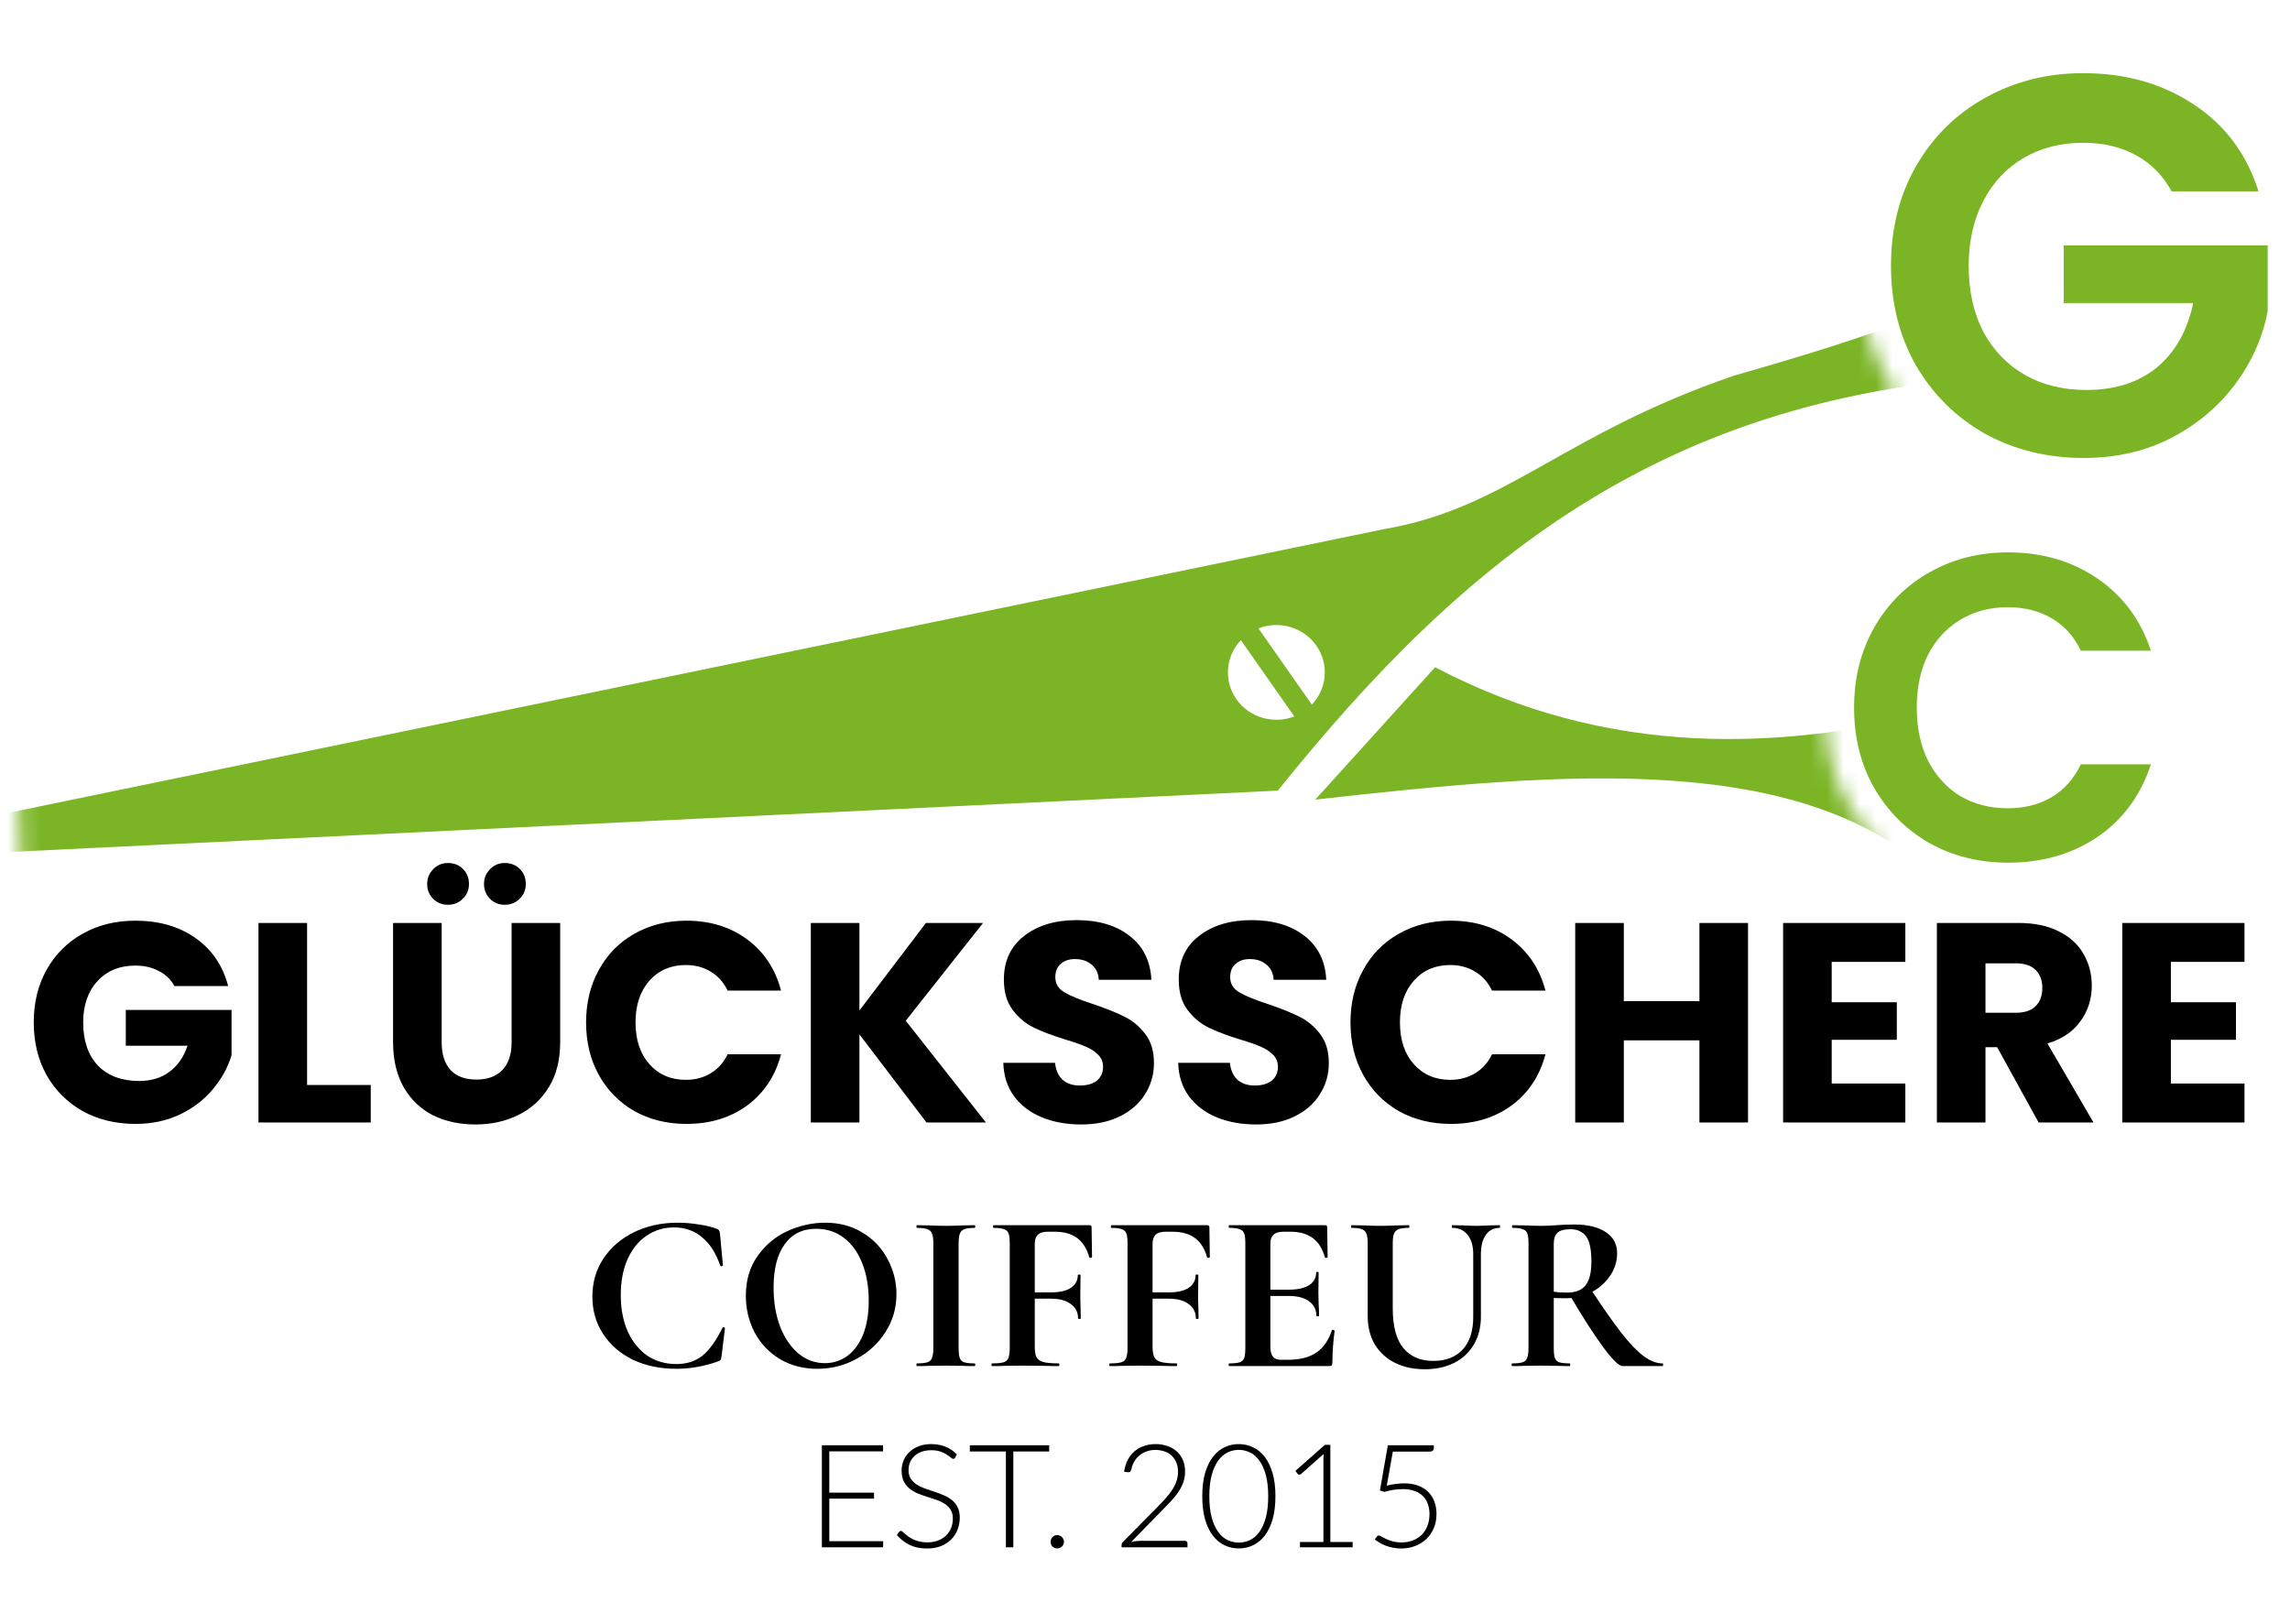 <svg width="141" height="100" viewBox="0 0 141 100" fill="none" xmlns="http://www.w3.org/2000/svg">
<mask id="mask0_876_3" style="mask-type:luminance" maskUnits="userSpaceOnUse" x="0" y="13" width="117" height="54">
<path d="M-3.05176e-05 17.671L116.253 13.751C116.253 13.751 115.301 13.879 114.687 17C114.195 19.5 115.942 23.27 116.656 24L112.718 41C111.711 46.102 113.21 49.5 115.701 51.949L115.164 60.697L1.773 66.336L-3.05176e-05 17.671Z" fill="white"/>
</mask>
<g mask="url(#mask0_876_3)">
<path fill-rule="evenodd" clip-rule="evenodd" d="M163.7 -6.716L165.833 -3.249L157.212 7.885C159.318 10.172 160.618 12.986 160.762 16.073C161.146 24.279 153.211 31.301 143.043 31.755C135.246 32.102 128.396 28.486 125.455 23.079C102.953 23.738 90.252 34.271 78.68 48.682L-1.98 52.585L-2.192 50.609L85.22 32.58C92.794 31.287 96.196 26.747 106.773 23.128C116.027 20.48 120.812 18.733 123.963 16.163C124.572 8.641 132.137 2.458 141.657 2.033C145.743 1.851 149.569 2.757 152.708 4.44L163.7 -6.716ZM141.728 4.833C148.968 4.511 155.091 9.678 155.402 16.371C155.715 23.064 150.097 28.754 142.859 29.076C135.621 29.399 129.496 24.233 129.184 17.54C128.872 10.846 134.49 5.156 141.728 4.833ZM135.306 35.839L138.731 32.765L143.7 37.282C149.292 39.646 153.256 44.63 153.533 50.559C153.933 59.118 146.491 66.406 136.915 66.833C128.566 67.205 121.348 62.237 119.372 55.283V54.187C111.162 46.259 96.719 47.463 80.981 49.238L88.364 41.084C98.932 46.627 109.668 46.382 120.482 43.506L121.608 43.025C125.234 38.945 128.975 36.41 135.306 35.839ZM134.94 39.824C142.278 39.497 148.476 44.556 148.783 51.12C149.088 57.685 143.386 63.275 136.048 63.601C128.711 63.928 122.513 58.87 122.206 52.305C121.9 45.74 127.603 40.152 134.94 39.824ZM77.485 38.692C78.751 38.197 80.245 38.607 81.048 39.753C81.852 40.9 81.704 42.41 80.773 43.386L77.485 38.692ZM79.691 44.112C78.425 44.608 76.931 44.198 76.127 43.05C75.324 41.904 75.472 40.394 76.402 39.418L79.691 44.112Z" fill="#7BB526"/>
</g>
<path d="M133.712 11.783C133.18 10.808 132.449 10.066 131.519 9.557C130.588 9.047 129.503 8.792 128.262 8.792C126.889 8.792 125.67 9.102 124.607 9.723C123.543 10.343 122.713 11.229 122.114 12.381C121.516 13.533 121.217 14.863 121.217 16.369C121.217 17.92 121.516 19.271 122.114 20.423C122.735 21.575 123.588 22.462 124.673 23.082C125.759 23.702 127.022 24.012 128.462 24.012C130.234 24.012 131.685 23.547 132.815 22.616C133.945 21.664 134.687 20.346 135.041 18.662H127.066V15.106H139.627V19.16C139.317 20.778 138.653 22.273 137.633 23.647C136.614 25.02 135.296 26.128 133.679 26.97C132.084 27.79 130.289 28.199 128.295 28.199C126.058 28.199 124.031 27.701 122.214 26.704C120.42 25.685 119.002 24.278 117.961 22.484C116.941 20.689 116.432 18.651 116.432 16.369C116.432 14.087 116.941 12.049 117.961 10.255C119.002 8.438 120.42 7.031 122.214 6.034C124.031 5.015 126.047 4.505 128.262 4.505C130.876 4.505 133.147 5.148 135.075 6.433C137.002 7.696 138.331 9.479 139.062 11.783H133.712Z" fill="#7BB526"/>
<path d="M114.16 43.579C114.16 41.739 114.571 40.095 115.393 38.648C116.232 37.183 117.367 36.048 118.796 35.244C120.243 34.422 121.86 34.011 123.647 34.011C125.737 34.011 127.568 34.547 129.141 35.619C130.713 36.691 131.812 38.174 132.437 40.068H128.122C127.693 39.175 127.086 38.505 126.3 38.058C125.532 37.611 124.638 37.388 123.62 37.388C122.53 37.388 121.556 37.647 120.699 38.165C119.859 38.666 119.198 39.38 118.716 40.309C118.251 41.238 118.019 42.328 118.019 43.579C118.019 44.812 118.251 45.901 118.716 46.848C119.198 47.777 119.859 48.501 120.699 49.019C121.556 49.519 122.53 49.769 123.62 49.769C124.638 49.769 125.532 49.546 126.3 49.099C127.086 48.635 127.693 47.956 128.122 47.063H132.437C131.812 48.974 130.713 50.466 129.141 51.538C127.586 52.592 125.755 53.119 123.647 53.119C121.86 53.119 120.243 52.717 118.796 51.913C117.367 51.092 116.232 49.957 115.393 48.51C114.571 47.063 114.16 45.419 114.16 43.579Z" fill="#7BB526"/>
<path d="M10.74 60.716C10.518 60.308 10.197 59.999 9.777 59.789C9.369 59.567 8.885 59.456 8.325 59.456C7.357 59.456 6.581 59.777 5.997 60.419C5.414 61.049 5.122 61.895 5.122 62.956C5.122 64.088 5.426 64.975 6.032 65.616C6.651 66.246 7.497 66.561 8.57 66.561C9.305 66.561 9.923 66.374 10.425 66.001C10.938 65.628 11.312 65.091 11.545 64.391H7.747V62.186H14.258V64.969C14.036 65.715 13.657 66.409 13.12 67.051C12.595 67.693 11.924 68.212 11.107 68.609C10.291 69.005 9.369 69.204 8.342 69.204C7.129 69.204 6.044 68.941 5.088 68.416C4.143 67.879 3.402 67.139 2.865 66.194C2.34 65.249 2.078 64.169 2.078 62.956C2.078 61.743 2.34 60.664 2.865 59.719C3.402 58.762 4.143 58.021 5.088 57.496C6.032 56.959 7.112 56.691 8.325 56.691C9.795 56.691 11.032 57.047 12.035 57.759C13.05 58.47 13.721 59.456 14.047 60.716H10.74ZM18.908 66.806H22.828V69.116H15.915V56.831H18.908V66.806ZM27.195 56.831V64.181C27.195 64.916 27.376 65.482 27.737 65.879C28.099 66.275 28.63 66.474 29.33 66.474C30.03 66.474 30.567 66.275 30.94 65.879C31.313 65.482 31.5 64.916 31.5 64.181V56.831H34.492V64.164C34.492 65.26 34.259 66.188 33.792 66.946C33.326 67.704 32.696 68.276 31.902 68.661C31.121 69.046 30.246 69.239 29.277 69.239C28.309 69.239 27.44 69.052 26.67 68.679C25.912 68.294 25.311 67.722 24.867 66.964C24.424 66.194 24.202 65.26 24.202 64.164V56.831H27.195ZM27.58 55.711C27.218 55.711 26.915 55.589 26.67 55.344C26.425 55.099 26.302 54.795 26.302 54.434C26.302 54.072 26.425 53.769 26.67 53.524C26.915 53.267 27.218 53.139 27.58 53.139C27.953 53.139 28.262 53.261 28.507 53.506C28.752 53.751 28.875 54.06 28.875 54.434C28.875 54.795 28.747 55.099 28.49 55.344C28.245 55.589 27.942 55.711 27.58 55.711ZM31.08 55.711C30.718 55.711 30.415 55.589 30.17 55.344C29.925 55.099 29.802 54.795 29.802 54.434C29.802 54.072 29.925 53.769 30.17 53.524C30.415 53.267 30.718 53.139 31.08 53.139C31.453 53.139 31.762 53.261 32.007 53.506C32.252 53.751 32.375 54.06 32.375 54.434C32.375 54.795 32.247 55.099 31.99 55.344C31.745 55.589 31.442 55.711 31.08 55.711ZM36.086 62.956C36.086 61.743 36.349 60.664 36.874 59.719C37.399 58.762 38.128 58.021 39.061 57.496C40.006 56.959 41.074 56.691 42.264 56.691C43.722 56.691 44.971 57.076 46.009 57.846C47.047 58.616 47.741 59.666 48.091 60.996H44.801C44.556 60.483 44.206 60.092 43.751 59.824C43.308 59.555 42.8 59.421 42.229 59.421C41.307 59.421 40.56 59.742 39.989 60.384C39.417 61.025 39.131 61.883 39.131 62.956C39.131 64.029 39.417 64.887 39.989 65.529C40.56 66.17 41.307 66.491 42.229 66.491C42.8 66.491 43.308 66.357 43.751 66.089C44.206 65.82 44.556 65.43 44.801 64.916H48.091C47.741 66.246 47.047 67.296 46.009 68.066C44.971 68.825 43.722 69.204 42.264 69.204C41.074 69.204 40.006 68.941 39.061 68.416C38.128 67.879 37.399 67.139 36.874 66.194C36.349 65.249 36.086 64.169 36.086 62.956ZM57.046 69.116L52.916 63.691V69.116H49.924V56.831H52.916V62.221L57.011 56.831H60.529L55.769 62.851L60.704 69.116H57.046ZM66.571 69.239C65.673 69.239 64.868 69.093 64.156 68.801C63.444 68.51 62.873 68.078 62.441 67.506C62.021 66.934 61.799 66.246 61.776 65.441H64.961C65.008 65.896 65.165 66.246 65.433 66.491C65.702 66.725 66.052 66.841 66.484 66.841C66.927 66.841 67.277 66.742 67.534 66.544C67.79 66.334 67.918 66.048 67.918 65.686C67.918 65.383 67.814 65.132 67.603 64.934C67.405 64.735 67.154 64.572 66.851 64.444C66.559 64.315 66.139 64.169 65.591 64.006C64.798 63.761 64.15 63.516 63.648 63.271C63.147 63.026 62.715 62.664 62.353 62.186C61.992 61.708 61.811 61.084 61.811 60.314C61.811 59.17 62.225 58.278 63.053 57.636C63.882 56.983 64.961 56.656 66.291 56.656C67.644 56.656 68.735 56.983 69.564 57.636C70.392 58.278 70.835 59.176 70.894 60.331H67.656C67.633 59.934 67.487 59.625 67.219 59.404C66.95 59.17 66.606 59.054 66.186 59.054C65.824 59.054 65.533 59.153 65.311 59.351C65.089 59.538 64.978 59.812 64.978 60.174C64.978 60.57 65.165 60.88 65.538 61.101C65.912 61.323 66.495 61.562 67.288 61.819C68.082 62.087 68.724 62.344 69.213 62.589C69.715 62.834 70.147 63.19 70.508 63.656C70.87 64.123 71.051 64.724 71.051 65.459C71.051 66.159 70.87 66.794 70.508 67.366C70.159 67.938 69.645 68.393 68.969 68.731C68.292 69.07 67.493 69.239 66.571 69.239ZM77.338 69.239C76.439 69.239 75.634 69.093 74.923 68.801C74.211 68.51 73.639 68.078 73.208 67.506C72.788 66.934 72.566 66.246 72.543 65.441H75.728C75.774 65.896 75.932 66.246 76.2 66.491C76.469 66.725 76.819 66.841 77.25 66.841C77.694 66.841 78.043 66.742 78.3 66.544C78.557 66.334 78.685 66.048 78.685 65.686C78.685 65.383 78.58 65.132 78.37 64.934C78.172 64.735 77.921 64.572 77.618 64.444C77.326 64.315 76.906 64.169 76.358 64.006C75.564 63.761 74.917 63.516 74.415 63.271C73.913 63.026 73.482 62.664 73.12 62.186C72.758 61.708 72.578 61.084 72.578 60.314C72.578 59.17 72.992 58.278 73.82 57.636C74.648 56.983 75.728 56.656 77.058 56.656C78.411 56.656 79.502 56.983 80.33 57.636C81.159 58.278 81.602 59.176 81.66 60.331H78.423C78.399 59.934 78.254 59.625 77.985 59.404C77.717 59.17 77.373 59.054 76.953 59.054C76.591 59.054 76.299 59.153 76.078 59.351C75.856 59.538 75.745 59.812 75.745 60.174C75.745 60.57 75.932 60.88 76.305 61.101C76.678 61.323 77.262 61.562 78.055 61.819C78.849 62.087 79.49 62.344 79.98 62.589C80.482 62.834 80.913 63.19 81.275 63.656C81.637 64.123 81.818 64.724 81.818 65.459C81.818 66.159 81.637 66.794 81.275 67.366C80.925 67.938 80.412 68.393 79.735 68.731C79.058 69.07 78.259 69.239 77.338 69.239ZM83.152 62.956C83.152 61.743 83.414 60.664 83.939 59.719C84.464 58.762 85.193 58.021 86.127 57.496C87.072 56.959 88.139 56.691 89.329 56.691C90.788 56.691 92.036 57.076 93.074 57.846C94.113 58.616 94.807 59.666 95.157 60.996H91.867C91.622 60.483 91.272 60.092 90.817 59.824C90.373 59.555 89.866 59.421 89.294 59.421C88.373 59.421 87.626 59.742 87.054 60.384C86.483 61.025 86.197 61.883 86.197 62.956C86.197 64.029 86.483 64.887 87.054 65.529C87.626 66.17 88.373 66.491 89.294 66.491C89.866 66.491 90.373 66.357 90.817 66.089C91.272 65.82 91.622 65.43 91.867 64.916H95.157C94.807 66.246 94.113 67.296 93.074 68.066C92.036 68.825 90.788 69.204 89.329 69.204C88.139 69.204 87.072 68.941 86.127 68.416C85.193 67.879 84.464 67.139 83.939 66.194C83.414 65.249 83.152 64.169 83.152 62.956ZM107.629 56.831V69.116H104.637V64.059H99.982V69.116H96.989V56.831H99.982V61.644H104.637V56.831H107.629ZM112.782 59.229V61.714H116.79V64.024H112.782V66.719H117.315V69.116H109.79V56.831H117.315V59.229H112.782ZM125.522 69.116L122.967 64.479H122.25V69.116H119.257V56.831H124.28C125.248 56.831 126.071 57 126.747 57.339C127.436 57.677 127.949 58.144 128.287 58.739C128.626 59.322 128.795 59.975 128.795 60.699C128.795 61.515 128.562 62.245 128.095 62.886C127.64 63.528 126.963 63.983 126.065 64.251L128.9 69.116H125.522ZM122.25 62.361H124.105C124.653 62.361 125.062 62.227 125.33 61.959C125.61 61.69 125.75 61.311 125.75 60.821C125.75 60.355 125.61 59.987 125.33 59.719C125.062 59.45 124.653 59.316 124.105 59.316H122.25V62.361ZM133.666 59.229V61.714H137.673V64.024H133.666V66.719H138.198V69.116H130.673V56.831H138.198V59.229H133.666Z" fill="black"/>
<path d="M41.721 75.287C42.156 75.287 42.596 75.324 43.04 75.398C43.494 75.463 43.855 75.551 44.123 75.662C44.206 75.689 44.257 75.727 44.276 75.773C44.303 75.81 44.322 75.879 44.331 75.981L44.512 77.911C44.512 77.938 44.489 77.957 44.442 77.966C44.396 77.975 44.364 77.962 44.345 77.925C44.086 77.166 43.716 76.587 43.234 76.189C42.753 75.782 42.175 75.578 41.499 75.578C40.87 75.578 40.305 75.75 39.806 76.092C39.315 76.425 38.926 76.906 38.639 77.536C38.362 78.165 38.223 78.901 38.223 79.743C38.223 80.595 38.366 81.344 38.653 81.992C38.949 82.631 39.352 83.126 39.861 83.478C40.379 83.82 40.972 83.991 41.638 83.991C42.277 83.991 42.813 83.82 43.248 83.478C43.683 83.126 44.095 82.552 44.484 81.756C44.493 81.728 44.521 81.719 44.567 81.728C44.614 81.738 44.637 81.756 44.637 81.784L44.428 83.505C44.41 83.616 44.391 83.691 44.373 83.728C44.354 83.755 44.303 83.788 44.22 83.825C43.369 84.13 42.508 84.283 41.638 84.283C40.648 84.283 39.759 84.098 38.973 83.728C38.195 83.348 37.584 82.82 37.14 82.145C36.696 81.469 36.474 80.701 36.474 79.84C36.474 78.961 36.7 78.179 37.154 77.494C37.617 76.8 38.246 76.259 39.042 75.87C39.847 75.481 40.74 75.287 41.721 75.287ZM50.324 84.283C49.463 84.283 48.695 84.084 48.019 83.686C47.353 83.279 46.835 82.733 46.465 82.048C46.104 81.354 45.923 80.599 45.923 79.785C45.923 78.832 46.164 78.017 46.645 77.341C47.126 76.657 47.742 76.143 48.491 75.8C49.25 75.458 50.023 75.287 50.81 75.287C51.689 75.287 52.462 75.495 53.128 75.912C53.794 76.319 54.304 76.86 54.655 77.536C55.016 78.212 55.197 78.929 55.197 79.688C55.197 80.53 54.975 81.303 54.53 82.006C54.086 82.709 53.489 83.265 52.739 83.672C51.999 84.079 51.194 84.283 50.324 84.283ZM50.782 83.936C51.3 83.936 51.763 83.788 52.17 83.492C52.587 83.186 52.911 82.746 53.142 82.173C53.373 81.59 53.489 80.895 53.489 80.09C53.489 79.239 53.36 78.48 53.1 77.814C52.841 77.138 52.466 76.61 51.976 76.231C51.485 75.851 50.912 75.662 50.255 75.662C49.412 75.662 48.764 75.981 48.311 76.62C47.857 77.249 47.631 78.133 47.631 79.271C47.631 80.169 47.765 80.974 48.033 81.687C48.311 82.39 48.686 82.941 49.158 83.339C49.639 83.737 50.18 83.936 50.782 83.936ZM59.023 82.992C59.023 83.279 59.046 83.487 59.093 83.616C59.139 83.746 59.227 83.834 59.356 83.88C59.495 83.927 59.713 83.95 60.009 83.95C60.036 83.95 60.05 83.977 60.05 84.033C60.05 84.088 60.036 84.116 60.009 84.116C59.703 84.116 59.463 84.112 59.287 84.102L58.232 84.088L57.205 84.102C57.019 84.112 56.77 84.116 56.455 84.116C56.436 84.116 56.427 84.088 56.427 84.033C56.427 83.977 56.436 83.95 56.455 83.95C56.751 83.95 56.968 83.927 57.107 83.88C57.246 83.834 57.339 83.746 57.385 83.616C57.441 83.478 57.468 83.269 57.468 82.992V76.564C57.468 76.286 57.441 76.083 57.385 75.953C57.339 75.824 57.246 75.736 57.107 75.689C56.968 75.634 56.751 75.606 56.455 75.606C56.436 75.606 56.427 75.578 56.427 75.523C56.427 75.467 56.436 75.44 56.455 75.44L57.205 75.453C57.63 75.472 57.973 75.481 58.232 75.481C58.519 75.481 58.875 75.472 59.301 75.453L60.009 75.44C60.036 75.44 60.05 75.467 60.05 75.523C60.05 75.578 60.036 75.606 60.009 75.606C59.722 75.606 59.509 75.634 59.37 75.689C59.231 75.745 59.139 75.842 59.093 75.981C59.046 76.111 59.023 76.314 59.023 76.592V82.992ZM61.089 84.116C61.061 84.116 61.047 84.088 61.047 84.033C61.047 83.977 61.061 83.95 61.089 83.95C61.413 83.95 61.649 83.927 61.797 83.88C61.945 83.834 62.042 83.746 62.088 83.616C62.144 83.478 62.172 83.269 62.172 82.992V76.564C62.172 76.286 62.148 76.083 62.102 75.953C62.056 75.824 61.963 75.736 61.825 75.689C61.686 75.634 61.473 75.606 61.186 75.606C61.158 75.606 61.144 75.578 61.144 75.523C61.144 75.467 61.158 75.44 61.186 75.44H67.072C67.165 75.44 67.211 75.481 67.211 75.564L67.239 77.411C67.239 77.429 67.211 77.443 67.156 77.453C67.109 77.462 67.082 77.453 67.072 77.425C66.924 76.888 66.674 76.49 66.323 76.231C65.971 75.972 65.508 75.842 64.934 75.842H64.518C64.24 75.842 64.037 75.902 63.907 76.023C63.777 76.143 63.713 76.328 63.713 76.578V82.936C63.713 83.223 63.75 83.436 63.824 83.575C63.898 83.714 64.037 83.811 64.24 83.866C64.444 83.922 64.763 83.95 65.198 83.95C65.217 83.95 65.226 83.977 65.226 84.033C65.226 84.088 65.217 84.116 65.198 84.116C64.819 84.116 64.522 84.112 64.31 84.102L62.894 84.088L61.852 84.102C61.667 84.112 61.413 84.116 61.089 84.116ZM66.378 81.173C66.378 80.803 66.23 80.511 65.934 80.299C65.647 80.076 65.235 79.965 64.698 79.965H62.977V79.577H64.712C65.249 79.577 65.656 79.484 65.934 79.299C66.221 79.105 66.364 78.841 66.364 78.508C66.364 78.489 66.392 78.48 66.448 78.48C66.503 78.48 66.531 78.489 66.531 78.508L66.517 79.771C66.517 80.067 66.522 80.289 66.531 80.437L66.545 81.173C66.545 81.201 66.517 81.215 66.461 81.215C66.406 81.215 66.378 81.201 66.378 81.173ZM68.342 84.116C68.314 84.116 68.3 84.088 68.3 84.033C68.3 83.977 68.314 83.95 68.342 83.95C68.666 83.95 68.902 83.927 69.05 83.88C69.198 83.834 69.295 83.746 69.341 83.616C69.397 83.478 69.425 83.269 69.425 82.992V76.564C69.425 76.286 69.402 76.083 69.355 75.953C69.309 75.824 69.216 75.736 69.078 75.689C68.939 75.634 68.726 75.606 68.439 75.606C68.411 75.606 68.397 75.578 68.397 75.523C68.397 75.467 68.411 75.44 68.439 75.44H74.325C74.418 75.44 74.464 75.481 74.464 75.564L74.492 77.411C74.492 77.429 74.464 77.443 74.409 77.453C74.362 77.462 74.335 77.453 74.325 77.425C74.177 76.888 73.927 76.49 73.576 76.231C73.224 75.972 72.761 75.842 72.187 75.842H71.771C71.493 75.842 71.29 75.902 71.16 76.023C71.031 76.143 70.966 76.328 70.966 76.578V82.936C70.966 83.223 71.003 83.436 71.077 83.575C71.151 83.714 71.29 83.811 71.493 83.866C71.697 83.922 72.016 83.95 72.451 83.95C72.47 83.95 72.479 83.977 72.479 84.033C72.479 84.088 72.47 84.116 72.451 84.116C72.072 84.116 71.776 84.112 71.563 84.102L70.147 84.088L69.106 84.102C68.92 84.112 68.666 84.116 68.342 84.116ZM73.631 81.173C73.631 80.803 73.483 80.511 73.187 80.299C72.9 80.076 72.488 79.965 71.951 79.965H70.23V79.577H71.965C72.502 79.577 72.909 79.484 73.187 79.299C73.474 79.105 73.617 78.841 73.617 78.508C73.617 78.489 73.645 78.48 73.701 78.48C73.756 78.48 73.784 78.489 73.784 78.508L73.77 79.771C73.77 80.067 73.775 80.289 73.784 80.437L73.798 81.173C73.798 81.201 73.77 81.215 73.715 81.215C73.659 81.215 73.631 81.201 73.631 81.173ZM75.692 84.116C75.665 84.116 75.651 84.088 75.651 84.033C75.651 83.977 75.665 83.95 75.692 83.95C75.988 83.95 76.201 83.927 76.331 83.88C76.47 83.834 76.562 83.746 76.609 83.616C76.655 83.478 76.678 83.269 76.678 82.992V76.564C76.678 76.286 76.655 76.083 76.609 75.953C76.562 75.824 76.47 75.736 76.331 75.689C76.192 75.634 75.979 75.606 75.692 75.606C75.665 75.606 75.651 75.578 75.651 75.523C75.651 75.467 75.665 75.44 75.692 75.44H81.579C81.671 75.44 81.717 75.481 81.717 75.564L81.745 77.411C81.745 77.429 81.717 77.443 81.662 77.453C81.615 77.462 81.588 77.453 81.579 77.425C81.43 76.888 81.18 76.49 80.829 76.231C80.477 75.972 80.014 75.842 79.441 75.842H79.024C78.746 75.842 78.543 75.902 78.413 76.023C78.284 76.143 78.219 76.328 78.219 76.578V82.936C78.219 83.205 78.27 83.404 78.372 83.533C78.473 83.663 78.635 83.728 78.858 83.728H79.316C80.037 83.728 80.616 83.579 81.051 83.283C81.486 82.987 81.805 82.529 82.009 81.909C82.009 81.89 82.027 81.881 82.064 81.881C82.092 81.881 82.115 81.89 82.134 81.909C82.162 81.918 82.175 81.927 82.175 81.937C82.083 82.659 82.037 83.316 82.037 83.908C82.037 83.982 82.023 84.037 81.995 84.075C81.967 84.102 81.912 84.116 81.828 84.116H75.692ZM81.051 81.02C81.051 80.641 80.903 80.345 80.607 80.132C80.32 79.91 79.903 79.799 79.357 79.799H77.483V79.41H79.371C79.908 79.41 80.32 79.317 80.607 79.132C80.894 78.947 81.037 78.688 81.037 78.355C81.037 78.327 81.06 78.313 81.106 78.313C81.162 78.313 81.19 78.327 81.19 78.355L81.176 79.604L81.19 80.271C81.208 80.585 81.218 80.835 81.218 81.02C81.218 81.039 81.19 81.048 81.134 81.048C81.079 81.048 81.051 81.039 81.051 81.02ZM90.71 77.216C90.71 76.717 90.594 76.323 90.363 76.037C90.141 75.75 89.826 75.606 89.419 75.606C89.4 75.606 89.391 75.578 89.391 75.523C89.391 75.467 89.4 75.44 89.419 75.44L90.085 75.453C90.437 75.472 90.719 75.481 90.932 75.481C91.108 75.481 91.362 75.472 91.695 75.453L92.334 75.44C92.353 75.44 92.362 75.467 92.362 75.523C92.362 75.578 92.353 75.606 92.334 75.606C91.973 75.606 91.691 75.75 91.487 76.037C91.284 76.323 91.182 76.717 91.182 77.216V81.076C91.182 81.724 91.038 82.293 90.751 82.784C90.465 83.274 90.057 83.653 89.53 83.922C89.012 84.181 88.41 84.311 87.725 84.311C87.04 84.311 86.434 84.181 85.906 83.922C85.379 83.663 84.963 83.288 84.657 82.797C84.361 82.298 84.213 81.715 84.213 81.048V76.564C84.213 76.286 84.185 76.083 84.129 75.953C84.083 75.824 83.991 75.736 83.852 75.689C83.722 75.634 83.514 75.606 83.227 75.606C83.199 75.606 83.186 75.578 83.186 75.523C83.186 75.467 83.199 75.44 83.227 75.44L83.963 75.453C84.389 75.472 84.727 75.481 84.976 75.481C85.254 75.481 85.606 75.472 86.031 75.453L86.739 75.44C86.767 75.44 86.781 75.467 86.781 75.523C86.781 75.578 86.767 75.606 86.739 75.606C86.453 75.606 86.24 75.634 86.101 75.689C85.971 75.745 85.879 75.842 85.823 75.981C85.777 76.111 85.754 76.314 85.754 76.592V80.562C85.754 81.664 85.971 82.478 86.406 83.006C86.841 83.533 87.457 83.797 88.253 83.797C89.021 83.797 89.622 83.566 90.057 83.103C90.492 82.631 90.71 81.96 90.71 81.09V77.216ZM99.902 84.116C99.689 84.116 99.296 83.732 98.722 82.964C98.148 82.186 97.454 81.108 96.639 79.729L97.917 79.341C98.685 80.507 99.323 81.418 99.832 82.076C100.351 82.733 100.809 83.209 101.207 83.505C101.605 83.802 101.994 83.95 102.373 83.95C102.392 83.95 102.401 83.977 102.401 84.033C102.401 84.088 102.392 84.116 102.373 84.116H99.902ZM96.917 75.398C97.759 75.398 98.412 75.555 98.875 75.87C99.337 76.175 99.569 76.606 99.569 77.161C99.569 77.689 99.416 78.165 99.111 78.591C98.814 79.017 98.426 79.35 97.945 79.591C97.463 79.822 96.959 79.938 96.431 79.938C96.07 79.938 95.816 79.933 95.668 79.924V82.992C95.668 83.279 95.691 83.487 95.737 83.616C95.783 83.746 95.871 83.834 96.001 83.88C96.14 83.927 96.357 83.95 96.653 83.95C96.672 83.95 96.681 83.977 96.681 84.033C96.681 84.088 96.672 84.116 96.653 84.116C96.348 84.116 96.107 84.112 95.931 84.102L94.876 84.088L93.863 84.102C93.678 84.112 93.428 84.116 93.113 84.116C93.085 84.116 93.072 84.088 93.072 84.033C93.072 83.977 93.085 83.95 93.113 83.95C93.409 83.95 93.622 83.927 93.752 83.88C93.891 83.834 93.983 83.746 94.03 83.616C94.085 83.478 94.113 83.269 94.113 82.992V76.564C94.113 76.286 94.09 76.083 94.043 75.953C93.997 75.824 93.905 75.736 93.766 75.689C93.627 75.634 93.414 75.606 93.127 75.606C93.109 75.606 93.099 75.578 93.099 75.523C93.099 75.467 93.109 75.44 93.127 75.44L93.863 75.453C94.289 75.472 94.626 75.481 94.876 75.481C95.191 75.481 95.52 75.467 95.862 75.44C95.982 75.43 96.13 75.421 96.306 75.412C96.491 75.403 96.695 75.398 96.917 75.398ZM97.986 77.689C97.986 76.93 97.875 76.407 97.653 76.12C97.431 75.833 97.112 75.689 96.695 75.689C96.325 75.689 96.061 75.759 95.904 75.898C95.746 76.037 95.668 76.268 95.668 76.592V79.535C95.89 79.572 96.158 79.591 96.473 79.591C97.01 79.591 97.394 79.442 97.625 79.146C97.866 78.841 97.986 78.355 97.986 77.689Z" fill="black"/>
<path d="M54.381 94.899L54.372 95.276H50.605V88.99H54.372V89.368H51.062V91.909H53.816V92.278H51.062V94.899H54.381ZM58.81 89.754C58.784 89.805 58.745 89.83 58.695 89.83C58.656 89.83 58.606 89.803 58.544 89.75C58.485 89.694 58.403 89.633 58.3 89.568C58.196 89.5 58.066 89.438 57.909 89.381C57.755 89.325 57.564 89.297 57.336 89.297C57.108 89.297 56.906 89.329 56.731 89.395C56.56 89.46 56.414 89.549 56.296 89.661C56.181 89.774 56.092 89.904 56.029 90.052C55.97 90.2 55.941 90.356 55.941 90.519C55.941 90.732 55.985 90.908 56.074 91.047C56.166 91.186 56.286 91.305 56.434 91.403C56.582 91.5 56.749 91.583 56.936 91.651C57.125 91.717 57.319 91.782 57.518 91.847C57.716 91.912 57.909 91.985 58.095 92.065C58.285 92.142 58.453 92.239 58.602 92.358C58.75 92.476 58.868 92.623 58.957 92.798C59.049 92.969 59.095 93.184 59.095 93.442C59.095 93.705 59.049 93.954 58.957 94.188C58.868 94.419 58.738 94.621 58.566 94.792C58.394 94.964 58.184 95.1 57.935 95.201C57.687 95.299 57.402 95.348 57.082 95.348C56.668 95.348 56.311 95.275 56.012 95.13C55.712 94.982 55.45 94.78 55.225 94.526L55.35 94.33C55.385 94.286 55.427 94.264 55.474 94.264C55.501 94.264 55.535 94.281 55.576 94.317C55.618 94.353 55.668 94.397 55.727 94.45C55.787 94.501 55.858 94.557 55.941 94.619C56.023 94.678 56.12 94.734 56.229 94.788C56.339 94.838 56.465 94.881 56.607 94.917C56.749 94.952 56.91 94.97 57.091 94.97C57.34 94.97 57.562 94.933 57.758 94.859C57.953 94.782 58.117 94.678 58.251 94.548C58.387 94.418 58.491 94.264 58.562 94.086C58.633 93.905 58.668 93.713 58.668 93.508C58.668 93.286 58.622 93.104 58.531 92.962C58.442 92.817 58.323 92.697 58.175 92.602C58.027 92.504 57.858 92.423 57.669 92.358C57.482 92.293 57.29 92.229 57.091 92.167C56.893 92.105 56.699 92.035 56.509 91.958C56.323 91.881 56.155 91.783 56.007 91.665C55.859 91.543 55.739 91.394 55.647 91.216C55.559 91.035 55.514 90.81 55.514 90.541C55.514 90.331 55.554 90.128 55.634 89.932C55.714 89.737 55.831 89.565 55.985 89.417C56.139 89.266 56.329 89.146 56.554 89.057C56.782 88.965 57.041 88.919 57.331 88.919C57.657 88.919 57.949 88.971 58.206 89.075C58.467 89.178 58.704 89.337 58.917 89.55L58.81 89.754ZM64.6 89.377H62.392V95.276H61.935V89.377H59.714V88.99H64.6V89.377ZM64.688 94.934C64.688 94.878 64.699 94.825 64.719 94.775C64.74 94.724 64.768 94.681 64.804 94.646C64.842 94.607 64.885 94.578 64.933 94.557C64.983 94.533 65.038 94.521 65.097 94.521C65.153 94.521 65.207 94.533 65.257 94.557C65.307 94.578 65.35 94.607 65.386 94.646C65.424 94.681 65.454 94.724 65.475 94.775C65.498 94.825 65.51 94.878 65.51 94.934C65.51 94.994 65.498 95.048 65.475 95.099C65.454 95.146 65.424 95.189 65.386 95.228C65.35 95.263 65.307 95.291 65.257 95.312C65.207 95.333 65.153 95.343 65.097 95.343C64.981 95.343 64.884 95.305 64.804 95.228C64.727 95.148 64.688 95.05 64.688 94.934ZM72.964 94.877C73.011 94.877 73.048 94.891 73.075 94.921C73.101 94.948 73.115 94.983 73.115 95.028V95.276H69.059V95.125C69.059 95.093 69.066 95.06 69.081 95.028C69.099 94.992 69.121 94.963 69.147 94.939L71.293 92.766C71.471 92.586 71.635 92.411 71.786 92.242C71.937 92.073 72.068 91.903 72.177 91.731C72.29 91.56 72.377 91.383 72.439 91.203C72.501 91.022 72.533 90.83 72.533 90.625C72.533 90.394 72.494 90.194 72.417 90.025C72.34 89.854 72.238 89.713 72.111 89.603C71.983 89.494 71.835 89.412 71.666 89.359C71.498 89.306 71.323 89.279 71.142 89.279C70.944 89.279 70.76 89.31 70.591 89.373C70.425 89.432 70.277 89.516 70.147 89.626C70.02 89.732 69.913 89.861 69.827 90.012C69.744 90.16 69.686 90.323 69.654 90.501C69.633 90.566 69.605 90.609 69.57 90.63C69.537 90.65 69.491 90.658 69.432 90.652L69.214 90.616C69.253 90.347 69.327 90.107 69.436 89.897C69.546 89.686 69.685 89.509 69.854 89.364C70.023 89.219 70.218 89.109 70.44 89.035C70.662 88.958 70.902 88.919 71.16 88.919C71.4 88.919 71.628 88.955 71.844 89.026C72.063 89.094 72.256 89.199 72.422 89.341C72.59 89.481 72.724 89.657 72.821 89.87C72.919 90.08 72.968 90.328 72.968 90.612C72.968 90.849 72.931 91.07 72.857 91.274C72.786 91.475 72.688 91.669 72.564 91.856C72.439 92.042 72.294 92.225 72.128 92.402C71.966 92.577 71.794 92.756 71.613 92.94L69.645 94.948C69.74 94.924 69.838 94.906 69.938 94.894C70.042 94.883 70.146 94.877 70.249 94.877H72.964ZM78.531 92.131C78.531 92.682 78.471 93.159 78.353 93.562C78.234 93.965 78.073 94.298 77.869 94.561C77.664 94.825 77.424 95.022 77.149 95.152C76.877 95.279 76.585 95.343 76.274 95.343C75.963 95.343 75.671 95.279 75.399 95.152C75.126 95.022 74.888 94.825 74.683 94.561C74.479 94.298 74.318 93.965 74.199 93.562C74.084 93.159 74.026 92.682 74.026 92.131C74.026 91.58 74.084 91.104 74.199 90.701C74.318 90.298 74.479 89.965 74.683 89.701C74.888 89.438 75.126 89.242 75.399 89.115C75.671 88.984 75.963 88.919 76.274 88.919C76.585 88.919 76.877 88.984 77.149 89.115C77.424 89.242 77.664 89.438 77.869 89.701C78.073 89.965 78.234 90.298 78.353 90.701C78.471 91.104 78.531 91.58 78.531 92.131ZM78.086 92.131C78.086 91.622 78.037 91.186 77.94 90.825C77.842 90.464 77.71 90.169 77.544 89.941C77.382 89.71 77.189 89.541 76.967 89.435C76.748 89.328 76.517 89.275 76.274 89.275C76.031 89.275 75.8 89.328 75.581 89.435C75.362 89.541 75.169 89.71 75.003 89.941C74.838 90.169 74.706 90.464 74.608 90.825C74.51 91.186 74.461 91.622 74.461 92.131C74.461 92.644 74.51 93.08 74.608 93.442C74.706 93.8 74.838 94.095 75.003 94.326C75.169 94.554 75.362 94.721 75.581 94.828C75.8 94.931 76.031 94.983 76.274 94.983C76.517 94.983 76.748 94.931 76.967 94.828C77.189 94.721 77.382 94.554 77.544 94.326C77.71 94.095 77.842 93.8 77.94 93.442C78.037 93.08 78.086 92.644 78.086 92.131ZM83.285 94.948V95.276H80.042V94.948H81.486V89.848C81.486 89.747 81.49 89.641 81.499 89.528L80.113 90.758C80.071 90.794 80.03 90.807 79.988 90.799C79.947 90.79 79.914 90.772 79.891 90.745L79.762 90.567L81.579 88.964H81.912V94.948H83.285ZM85.387 91.478C85.585 91.428 85.772 91.392 85.947 91.372C86.124 91.348 86.293 91.336 86.453 91.336C86.782 91.336 87.07 91.383 87.319 91.478C87.568 91.57 87.775 91.7 87.941 91.869C88.11 92.035 88.236 92.233 88.319 92.464C88.405 92.695 88.448 92.947 88.448 93.22C88.448 93.551 88.39 93.849 88.274 94.113C88.162 94.373 88.006 94.595 87.808 94.779C87.609 94.963 87.378 95.103 87.115 95.201C86.851 95.299 86.571 95.348 86.275 95.348C86.103 95.348 85.938 95.331 85.778 95.299C85.621 95.269 85.473 95.229 85.333 95.179C85.197 95.125 85.07 95.065 84.951 94.997C84.836 94.928 84.734 94.859 84.645 94.788L84.774 94.615C84.8 94.57 84.842 94.548 84.898 94.548C84.936 94.548 84.991 94.57 85.062 94.615C85.136 94.659 85.23 94.708 85.342 94.761C85.458 94.814 85.594 94.863 85.751 94.908C85.908 94.952 86.09 94.974 86.297 94.974C86.54 94.974 86.767 94.936 86.977 94.859C87.187 94.779 87.37 94.665 87.523 94.517C87.677 94.369 87.797 94.187 87.883 93.97C87.972 93.751 88.017 93.504 88.017 93.228C88.017 93.003 87.983 92.796 87.915 92.607C87.849 92.417 87.749 92.256 87.612 92.122C87.479 91.986 87.309 91.881 87.102 91.807C86.897 91.73 86.656 91.691 86.377 91.691C86.209 91.691 86.029 91.705 85.84 91.731C85.65 91.758 85.449 91.801 85.236 91.86L84.965 91.776L85.453 88.99H88.283V89.173C88.283 89.232 88.262 89.282 88.221 89.324C88.183 89.362 88.12 89.381 88.034 89.381H85.76L85.387 91.478Z" fill="black"/>
</svg>
